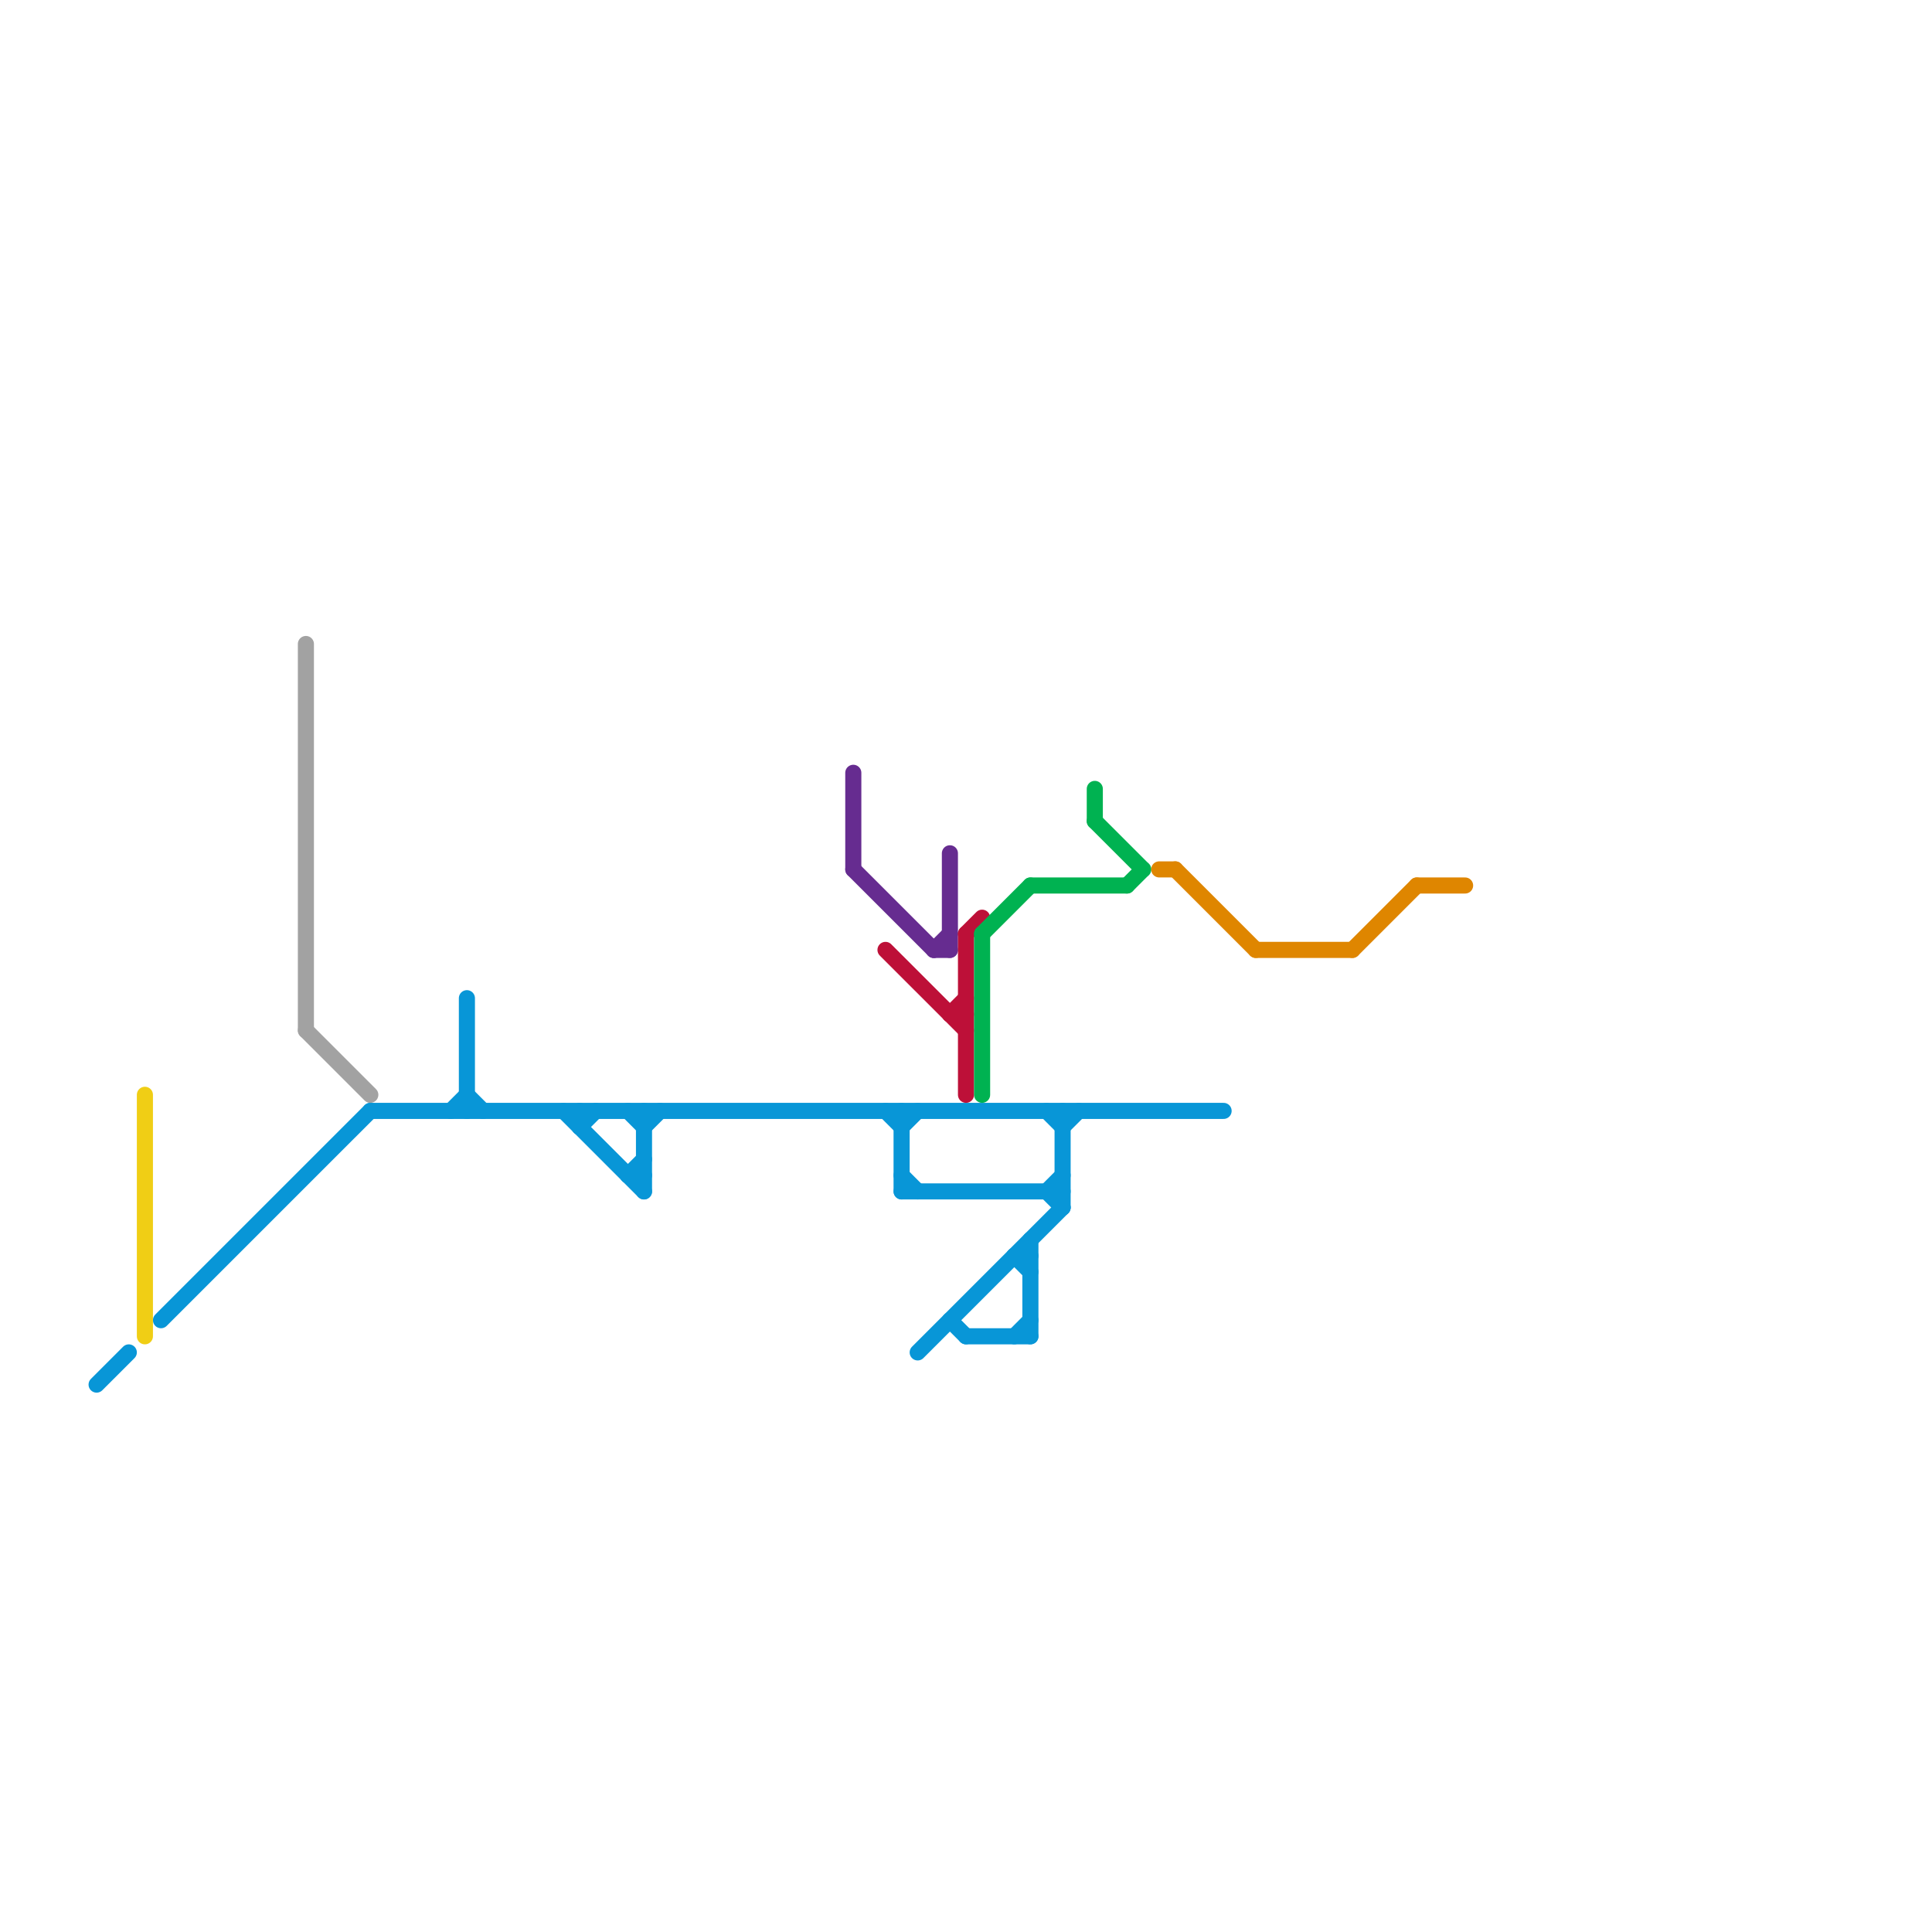 
<svg version="1.1" xmlns="http://www.w3.org/2000/svg" viewBox="0 0 120 120">
<style>text { font: 1px Helvetica; font-weight: 600; white-space: pre; dominant-baseline: central; } line { stroke-width: 1; fill: none; stroke-linecap: round; stroke-linejoin: round; } .c0 { stroke: #0896d7 } .c1 { stroke: #a2a2a2 } .c2 { stroke: #662c90 } .c3 { stroke: #bd1038 } .c4 { stroke: #00b251 } .c5 { stroke: #df8600 } .c6 { stroke: #f0ce15 }</style><defs><g id="wm-xf"><circle r="1.2" fill="#000"/><circle r="0.9" fill="#fff"/><circle r="0.6" fill="#000"/><circle r="0.3" fill="#fff"/></g><g id="wm"><circle r="0.6" fill="#000"/><circle r="0.3" fill="#fff"/></g></defs><line class="c0" x1="29" y1="62" x2="29" y2="69"/><line class="c0" x1="29" y1="68" x2="30" y2="69"/><line class="c0" x1="60" y1="83" x2="64" y2="83"/><line class="c0" x1="56" y1="74" x2="66" y2="74"/><line class="c0" x1="6" y1="86" x2="8" y2="84"/><line class="c0" x1="65" y1="74" x2="66" y2="73"/><line class="c0" x1="23" y1="69" x2="76" y2="69"/><line class="c0" x1="63" y1="78" x2="64" y2="79"/><line class="c0" x1="56" y1="69" x2="56" y2="74"/><line class="c0" x1="64" y1="77" x2="64" y2="83"/><line class="c0" x1="36" y1="69" x2="36" y2="70"/><line class="c0" x1="39" y1="73" x2="40" y2="73"/><line class="c0" x1="28" y1="69" x2="29" y2="68"/><line class="c0" x1="10" y1="82" x2="23" y2="69"/><line class="c0" x1="39" y1="69" x2="40" y2="70"/><line class="c0" x1="56" y1="70" x2="57" y2="69"/><line class="c0" x1="65" y1="74" x2="66" y2="75"/><line class="c0" x1="63" y1="78" x2="64" y2="78"/><line class="c0" x1="40" y1="70" x2="41" y2="69"/><line class="c0" x1="39" y1="73" x2="40" y2="72"/><line class="c0" x1="36" y1="70" x2="37" y2="69"/><line class="c0" x1="56" y1="73" x2="57" y2="74"/><line class="c0" x1="63" y1="83" x2="64" y2="82"/><line class="c0" x1="40" y1="69" x2="40" y2="74"/><line class="c0" x1="66" y1="70" x2="67" y2="69"/><line class="c0" x1="65" y1="69" x2="66" y2="70"/><line class="c0" x1="55" y1="69" x2="56" y2="70"/><line class="c0" x1="66" y1="69" x2="66" y2="75"/><line class="c0" x1="35" y1="69" x2="40" y2="74"/><line class="c0" x1="57" y1="84" x2="66" y2="75"/><line class="c0" x1="59" y1="82" x2="60" y2="83"/><line class="c1" x1="19" y1="64" x2="23" y2="68"/><line class="c1" x1="19" y1="40" x2="19" y2="64"/><line class="c2" x1="59" y1="53" x2="59" y2="59"/><line class="c2" x1="58" y1="59" x2="59" y2="59"/><line class="c2" x1="53" y1="48" x2="53" y2="54"/><line class="c2" x1="58" y1="59" x2="59" y2="58"/><line class="c2" x1="53" y1="54" x2="58" y2="59"/><line class="c3" x1="60" y1="58" x2="61" y2="57"/><line class="c3" x1="59" y1="63" x2="60" y2="63"/><line class="c3" x1="55" y1="59" x2="60" y2="64"/><line class="c3" x1="60" y1="58" x2="60" y2="68"/><line class="c3" x1="59" y1="63" x2="60" y2="62"/><line class="c4" x1="70" y1="55" x2="71" y2="54"/><line class="c4" x1="68" y1="49" x2="68" y2="51"/><line class="c4" x1="61" y1="58" x2="64" y2="55"/><line class="c4" x1="61" y1="58" x2="61" y2="68"/><line class="c4" x1="68" y1="51" x2="71" y2="54"/><line class="c4" x1="64" y1="55" x2="70" y2="55"/><line class="c5" x1="72" y1="54" x2="73" y2="54"/><line class="c5" x1="73" y1="54" x2="78" y2="59"/><line class="c5" x1="84" y1="59" x2="88" y2="55"/><line class="c5" x1="78" y1="59" x2="84" y2="59"/><line class="c5" x1="88" y1="55" x2="91" y2="55"/><line class="c6" x1="9" y1="68" x2="9" y2="83"/>
</svg>
